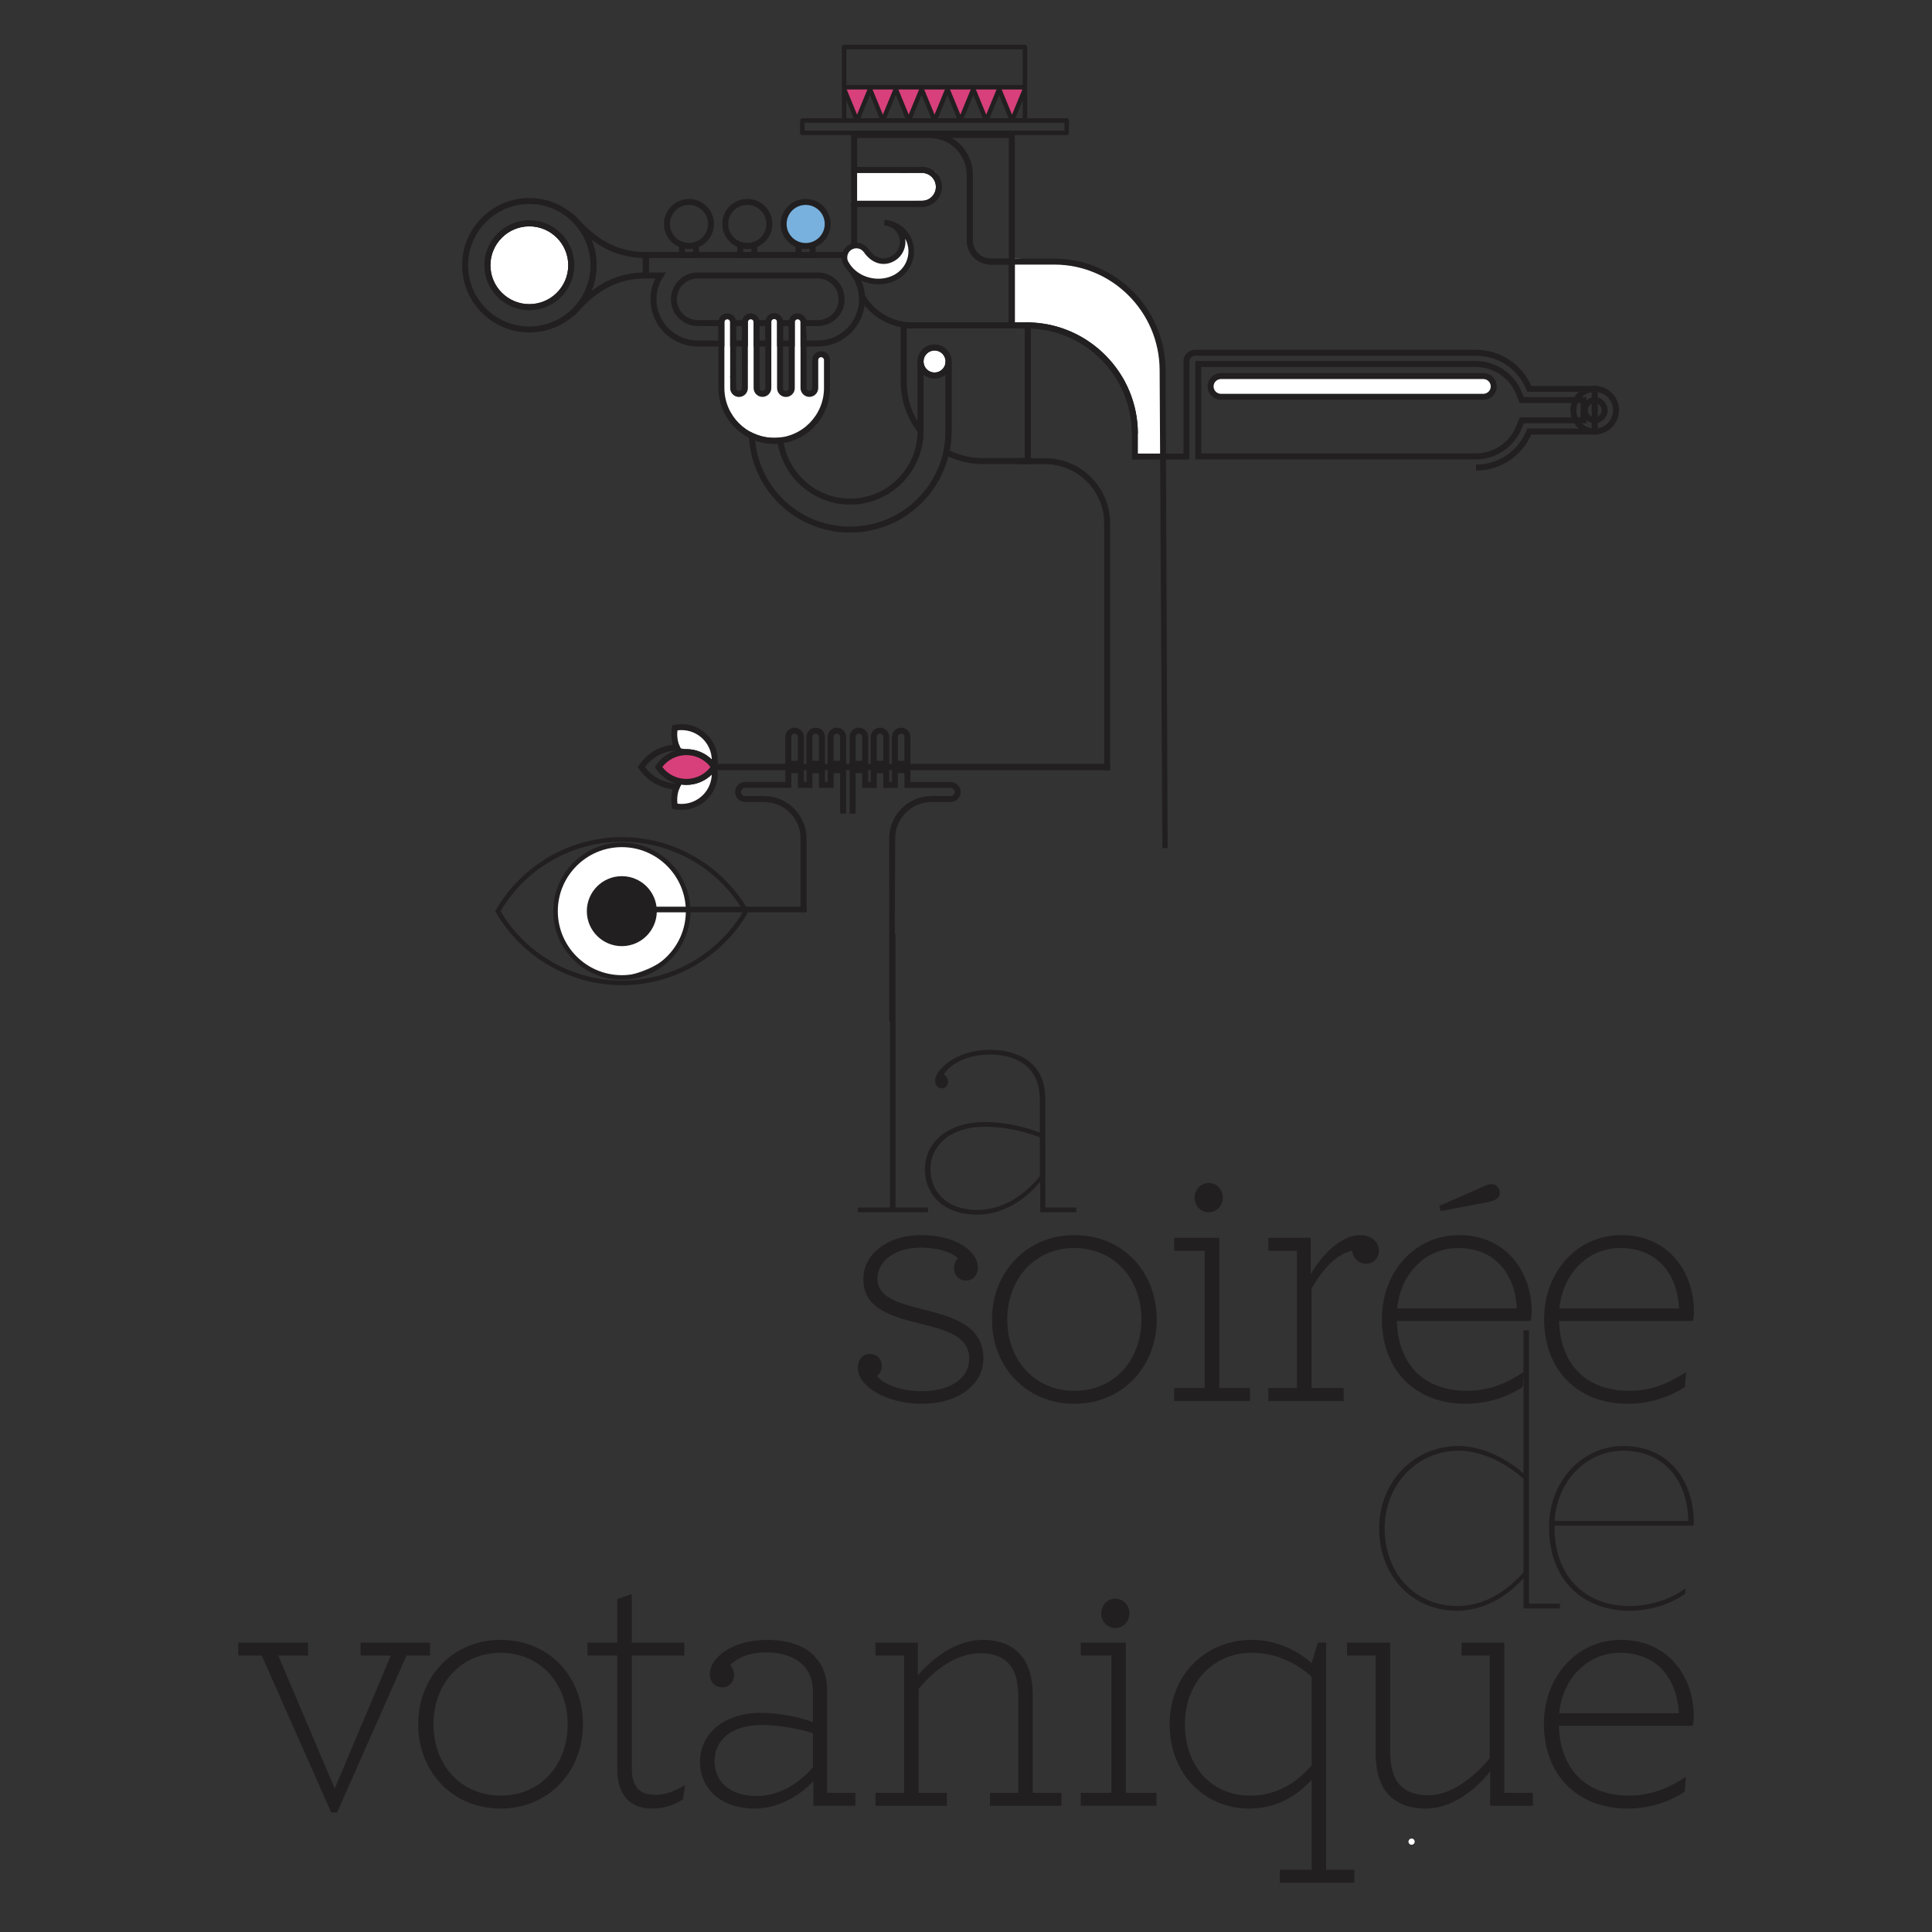 <svg xmlns="http://www.w3.org/2000/svg" id="uuid-c6d1ec12-72a4-4719-9c69-11edc6e6244f" width="420" height="420" viewBox="0 0 420 420"><rect x="0" y="0" width="420" height="420" fill="#333333" stroke="none"/><g id="uuid-b364518d-e363-43af-ab32-19175a781d4d"><g><rect width="420" height="420" fill="none"></rect><path d="M219.98,70.505l.631-14.283s9.826,.262,12.605,1.297c2.779,1.036,16.705,4.403,18.663,16.509,1.959,12.108,.321,25.223,.321,25.223h-5.731s.554-15.853-3.352-17.872c-3.903-2.019-5.808-10.875-23.139-10.875Z" fill="#fff"></path><path d="M205.958,78.588c0,1.478-1.198,2.676-2.676,2.676s-2.675-1.198-2.675-2.676,1.198-2.676,2.675-2.676,2.676,1.198,2.676,2.676Z" fill="#fff"></path><path d="M147.453,170.429s-.792,2.94-.619,4.006c.173,1.066,.941,1.066,1.495,1.066,.555,0,5.204-1.193,5.801-2.815,.597-1.62,1.079-4.824,1.079-4.824,0,0-6.035,2.808-7.756,2.567Z" fill="#fff" stroke="#fff" stroke-width=".433"></path><path d="M147.239,162.46s-.912-3.496,0-4.268c.912-.772,3.715,.392,5.909,2.134,2.193,1.742,2.096,4.26,2.096,5.338,0,1.077-5.745-3.726-8.005-3.204Z" fill="#fff" stroke="#fff" stroke-width=".433"></path><path d="M124.243,57.908c0,4.907-3.978,8.884-8.885,8.884s-8.885-3.978-8.885-8.884,3.978-8.884,8.885-8.884,8.885,3.977,8.885,8.884Z" fill="#fff" fill-rule="evenodd"></path><path d="M269.659,81.487h51.658s3.558,.502,3.397,2.519c-.161,2.019-1.046,2.33-2.025,2.354-.98,.025-43.233,0-43.233,0,0,0-15.413,.743-15.937-1.15-.521-1.895,.523-4.377,6.14-3.723Z" fill="#fff"></path><path d="M135.352,183.819s5.24-.175,9.445,3.446c4.205,3.621,11.711,20.439-9.445,25.112-9.826,1.343-18.469-12.382-13.564-19.39,1.646-2.365,3.195-9.142,13.564-9.168Z" fill="#fff"></path><path d="M157.021,68.79s.729-.425,1.548,0c.82,.426,.801,3.001,1.127,4.116,.326,1.116-.971,7.894-.97,9.021,0,1.127,1.139,3.859,2.405,3.553,1.266-.305,1.42-6.636,1.328-7.647-.092-1.011-1.416-7.997-.46-8.181,.957-.184,.965-1.677,1.747-.862,.782,.816,.854,2.654,.886,2.93,.033,.276,0,11.26,0,11.26,0,0,.024,2.271,1.228,2.523,1.205,.254,1.333-2.376,1.379-3.23,.046-.856-.321-11.839-.321-11.839,0,0,.366-1.498,1.562-1.644,1.196-.145,1.074,1.046,1.226,1.644,.152,.597-.308,14.155-.308,14.155,0,0,1.747,1.689,2.391,.891,.643-.798,.229-12.932,.229-12.932,0,0,.079-3.686,1.426-3.757,1.346-.07,1.878,2.091,1.878,2.091l-.546,13.892s1.195,1.275,1.885,.707c.689-.568,.626-3.74,.658-4.476,.031-.735,.169-4.182,1.135-4.09,.965,.092,1.483,1.674,1.483,1.674,0,0,.906,8.943-2.495,12.528-3.401,3.585-6.159,5.606-12.502,3.86-6.343-1.747-7.797-6.711-7.92-10.434-.123-3.722,0-15.753,0-15.753Z" fill="#fff"></path><path d="M186.325,36.293l10.297,1.298s5.948-1.424,6.88,0c.932,1.423,1.195,6.07-3.088,6.07s-15.386,.236-15.386,.236l1.297-7.604Z" fill="#fff"></path><path d="M135.216,214.172c-11.263,0-21.767-6.071-27.413-15.846l-.144-.249,.144-.249c5.646-9.773,16.15-15.844,27.413-15.844s21.766,6.071,27.412,15.844l.144,.249-.144,.249c-5.646,9.774-16.149,15.846-27.412,15.846h0Zm-26.404-16.095c5.502,9.32,15.592,15.098,26.404,15.098s20.902-5.777,26.403-15.098c-5.501-9.32-15.591-15.097-26.403-15.097s-20.902,5.777-26.404,15.097h0Z" fill="#221f20"></path><path d="M135.179,212.991c-8.223,0-14.914-6.689-14.914-14.914s6.69-14.914,14.914-14.914,14.915,6.691,14.915,14.914-6.691,14.914-14.915,14.914h0Zm0-28.831c-7.674,0-13.917,6.243-13.917,13.917s6.243,13.918,13.917,13.918,13.918-6.244,13.918-13.918-6.244-13.917-13.918-13.917h0Z" fill="#221f20"></path><path d="M135.179,190.47c4.201,0,7.606,3.405,7.606,7.606s-3.405,7.607-7.606,7.607-7.606-3.406-7.606-7.607,3.405-7.606,7.606-7.606" fill="#221f20" fill-rule="evenodd"></path><path d="M135.216,201.298c-1.776,0-3.221-1.444-3.221-3.221,0-1.775,1.444-3.22,3.221-3.22,1.775,0,3.22,1.444,3.22,3.22,0,1.776-1.444,3.221-3.22,3.221h0Zm0-5.443c-1.227,0-2.224,.996-2.224,2.223s.998,2.224,2.224,2.224c1.226,0,2.223-.997,2.223-2.224s-.998-2.223-2.223-2.223h0Z" fill="#221f20"></path><rect x="135.352" y="197.107" width="39.996" height="1.224" fill="#221f20"></rect><path d="M252.682,184.37l-.588-103.97c-.071-12.616-10.333-22.88-22.876-22.88h-8.607v12.56l3.477,.019c12.893,.477,23.277,11.18,23.277,24.155v5.644h-1.298v-5.644c0-12.481-10.154-22.742-22.634-22.873l-4.119-.004v-15.155h9.904c13.255,0,24.099,10.843,24.173,24.17l.447,103.978h-1.156Z" fill="#221f20"></path><path d="M241.338,167.473h-1.299v-53.716c0-7.085-5.764-12.85-12.85-12.85h-5.933v-1.298l.649-.027h.885v-29.506l.655,.008c13.188,.139,23.919,10.982,23.919,24.171h-1.298c0-12.262-9.801-22.38-21.98-22.857v28.211h3.102c7.801,0,14.149,6.346,14.149,14.148v53.716h0Z" fill="#221f20"></path><path d="M189.09,55.957v.125l-.649,.009h-3.414v-12.43h15.386c1.674,0,3.037-1.362,3.037-3.036s-1.363-3.035-3.037-3.035h-15.386v-8.891h17.111c5.149,0,9.338,4.189,9.338,9.337v14.264c0,2.161,1.758,3.92,3.919,3.92h5.218v15.155h-22.302c-4.709,0-9.116-2.548-11.498-6.65l-.076-.131-.01-.15c-.102-1.493-.584-2.95-1.397-4.214l-.643-.999h4.406m-2.106,1.297c.567,1.148,.915,2.397,1.022,3.672h0c2.167,3.629,6.1,5.877,10.301,5.877h21.005v-12.56h-3.92c-2.877,0-5.217-2.34-5.217-5.217v-14.264c0-4.433-3.607-8.039-8.04-8.039h-15.813v6.295h14.088c2.39,0,4.334,1.943,4.334,4.332s-1.944,4.333-4.334,4.333h-14.088v9.835" fill="#221f20"></path><path d="M151.947,56.091h-4.344v-3.762l.855,.287c.848,.284,1.79,.283,2.634,0l.855-.287v3.762h0Zm-3.046-1.297h1.748v-.737c-.575,.093-1.172,.093-1.748,.001v.737h0Z" fill="#221f20"></path><path d="M164.632,56.091h-4.346v-3.761l.855,.285c.849,.284,1.79,.285,2.637,.001l.855-.287v3.762h0Zm-3.048-1.297h1.75v-.737c-.576,.093-1.174,.093-1.75-.001v.738h0Z" fill="#221f20"></path><path d="M177.32,56.091h-4.346v-3.761l.855,.285c.849,.284,1.787,.284,2.637,0l.855-.285v3.761h0Zm-3.048-1.297h1.75v-.738c-.577,.094-1.173,.094-1.75,0v.738h0Z" fill="#221f20"></path><path d="M149.774,54.127c-2.999,0-5.439-2.44-5.439-5.439s2.439-5.44,5.439-5.44,5.439,2.441,5.439,5.44-2.44,5.439-5.439,5.439h0Zm0-9.581c-2.284,0-4.141,1.858-4.141,4.142s1.857,4.141,4.141,4.141,4.141-1.857,4.141-4.141-1.857-4.142-4.141-4.142h0Z" fill="#221f20"></path><path d="M162.461,54.127c-2.999,0-5.44-2.44-5.44-5.439s2.44-5.44,5.44-5.44,5.439,2.441,5.439,5.44-2.439,5.439-5.439,5.439h0Zm0-9.581c-2.284,0-4.142,1.858-4.142,4.142s1.858,4.141,4.142,4.141,4.141-1.857,4.141-4.141-1.857-4.142-4.141-4.142h0Z" fill="#221f20"></path><path d="M175.147,43.897c2.645,0,4.791,2.144,4.791,4.791,0,2.645-2.146,4.79-4.791,4.79s-4.792-2.145-4.792-4.79c0-2.647,2.146-4.791,4.792-4.791" fill="#78b1de" fill-rule="evenodd"></path><path d="M175.147,54.127c-3,0-5.44-2.44-5.44-5.439s2.44-5.44,5.44-5.44,5.44,2.441,5.44,5.44-2.44,5.439-5.44,5.439h0Zm0-9.581c-2.284,0-4.143,1.858-4.143,4.142s1.858,4.141,4.143,4.141,4.142-1.857,4.142-4.141-1.858-4.142-4.142-4.142h0Z" fill="#221f20"></path><path d="M177.783,75.319h-3.757v-5.736h3.757c2.497,0,4.528-2.031,4.528-4.527s-2.03-4.526-4.525-4.527h-26.114c-2.494,.001-4.524,2.03-4.524,4.527s2.031,4.527,4.527,4.527h5.8v5.736h-5.8c-5.659,0-10.262-4.604-10.262-10.263,0-1.579,.363-3.123,1.059-4.527h-2.728v-5.736h49.347l.004,5.736h-2.105c.695,1.405,1.059,2.95,1.059,4.527,0,5.659-4.604,10.263-10.264,10.263h0Zm-2.459-1.298h2.459c4.944,0,8.967-4.021,8.967-8.965,0-1.712-.491-3.38-1.42-4.825l-.643-.999h3.108l-.002-3.141h-46.752v3.141h3.733l-.644,1c-.929,1.441-1.419,3.109-1.419,4.824,0,4.943,4.021,8.965,8.964,8.965h4.503v-3.14h-4.503c-3.211,0-5.824-2.613-5.824-5.825s2.611-5.824,5.822-5.824h26.114c3.212,.001,5.822,2.613,5.822,5.824s-2.613,5.825-5.825,5.825h-2.459v3.14h0Zm-2.549,1.298h-3.847v-5.736h3.847v5.736h0Zm-2.549-1.298h1.251v-3.14h-1.251v3.14h0Zm-2.551,1.298h-3.848v-5.736h3.848v5.736h0Zm-2.55-1.298h1.252v-3.14h-1.252v3.14h0Zm-2.551,1.298h-3.849v-5.736h3.849v5.736h0Zm-2.551-1.298h1.253v-3.14h-1.253v3.14h0Z" fill="#221f20"></path><path d="M200.413,44.959h-15.386v-8.665h15.386c2.39,0,4.334,1.943,4.334,4.332s-1.944,4.333-4.334,4.333h0Zm-14.088-1.297h14.088c1.674,0,3.037-1.362,3.037-3.036s-1.363-3.035-3.037-3.035h-14.088v6.07h0Z" fill="#221f20"></path><path d="M220.611,57.519h-5.216c-2.877,0-5.217-2.34-5.217-5.217v-14.264c0-4.433-3.607-8.039-8.04-8.039v-1.298h18.473v28.819h0Zm-13.727-27.52c2.747,1.627,4.593,4.622,4.593,8.039v14.264c0,2.161,1.758,3.92,3.919,3.92h3.919V29.999h-12.431Z" fill="#221f20"></path><path d="M224.088,100.88h-10.475c-2.845,0-5.68-.697-8.198-2.016l-.439-.23,.106-.483c.316-1.447,.477-2.931,.477-4.411v-15.151c0-1.321-1.075-2.396-2.397-2.396-1.32,0-2.394,1.075-2.394,2.396v16.919l-1.16-1.478c-2.478-3.16-3.788-6.943-3.788-10.942v-13.007h28.268v30.8h0Zm-17.636-2.946c2.223,1.08,4.688,1.648,7.162,1.648h9.178v-28.205h-25.673v11.71c0,3.022,.808,5.912,2.352,8.464v-12.963c0-2.036,1.656-3.693,3.692-3.693s3.694,1.657,3.694,3.693v15.151c0,1.405-.136,2.814-.404,4.194h0Z" fill="#221f20"></path><path d="M184.811,115.784c-11.797,0-21.47-9.229-22.021-21.011l-.051-1.077,.976,.46c1.82,.858,3.799,1.193,5.846,.952l.635-.076,.085,.634c.967,7.258,7.214,12.73,14.532,12.73,8.082,0,14.658-6.576,14.658-14.659v-15.151h1.298c0,1.321,1.075,2.396,2.396,2.396s2.395-1.075,2.395-2.396h1.297v15.151c0,12.155-9.889,22.045-22.044,22.045h0Zm-20.651-20.036c1.018,10.588,9.897,18.739,20.651,18.739,11.44,0,20.747-9.307,20.747-20.747v-12.343c-.645,.551-1.482,.885-2.395,.885-.914,0-1.75-.334-2.396-.885v12.343c0,8.798-7.158,15.956-15.956,15.956-7.757,0-14.409-5.649-15.724-13.24-1.712,.113-3.362-.132-4.928-.708h0Z" fill="#221f20"></path><path d="M203.163,82.281c-2.037,0-3.694-1.657-3.694-3.694s1.657-3.693,3.694-3.693,3.692,1.657,3.692,3.693-1.656,3.694-3.692,3.694h0Zm0-6.089c-1.321,0-2.396,1.074-2.396,2.395s1.075,2.396,2.396,2.396,2.395-1.075,2.395-2.396-1.074-2.395-2.395-2.395h0Z" fill="#221f20"></path><path d="M124.689,68.79v-1.918l.172-.186c2.274-2.464,3.527-5.669,3.527-9.024s-1.252-6.56-3.527-9.025l-.172-.186v-1.911l1.125,1.21c4.504,4.871,9,7.043,14.577,7.043h.649v5.736h-.649c-5.577,0-10.073,2.172-14.577,7.043l-1.125,1.217h0Zm3.883-16.731c.73,1.758,1.114,3.657,1.114,5.603s-.383,3.845-1.114,5.603c3.429-2.628,7.016-3.904,11.171-4.024v-3.159c-4.155-.12-7.742-1.395-11.171-4.023h0Z" fill="#221f20"></path><path d="M115.072,72.274c-8.058,0-14.613-6.554-14.613-14.612s6.555-14.612,14.613-14.612,14.613,6.555,14.613,14.612-6.556,14.612-14.613,14.612h0Zm0-27.927c-7.342,0-13.315,5.973-13.315,13.315s5.974,13.315,13.315,13.315,13.316-5.974,13.316-13.315-5.973-13.315-13.316-13.315h0Zm0,23.068c-5.378,0-9.754-4.375-9.754-9.753s4.376-9.753,9.754-9.753,9.754,4.375,9.754,9.753-4.375,9.753-9.754,9.753h0Zm0-18.209c-4.663,0-8.457,3.793-8.457,8.456s3.793,8.456,8.457,8.456,8.457-3.793,8.457-8.456-3.794-8.456-8.457-8.456h0Z" fill="#221f20"></path><path d="M115.072,67.415c-5.378,0-9.754-4.375-9.754-9.753s4.376-9.753,9.754-9.753,9.754,4.375,9.754,9.753-4.375,9.753-9.754,9.753h0Zm0-18.209c-4.663,0-8.457,3.793-8.457,8.456s3.793,8.456,8.457,8.456,8.457-3.793,8.457-8.456-3.794-8.456-8.457-8.456h0Z" fill="#221f20"></path><path d="M168.303,96.482c-6.682,0-12.122-5.436-12.126-12.117v-14.32c0-1.06,.863-1.923,1.923-1.923,1.061,0,1.923,.863,1.923,1.923l.002,14.331c0,.345,.281,.626,.626,.626,.344,0,.625-.281,.625-.626v-14.331c0-1.06,.863-1.923,1.924-1.923,1.06,0,1.924,.863,1.924,1.923v14.311c0,.346,.281,.626,.626,.626,.346,0,.626-.28,.626-.626v-14.368c0-1.061,.863-1.923,1.923-1.923s1.924,.862,1.924,1.923v14.388c0,.345,.281,.626,.626,.626,.346,0,.627-.281,.627-.626v-14.331c0-1.06,.862-1.923,1.924-1.923,1.06,0,1.922,.863,1.922,1.923v14.311c0,.346,.282,.626,.627,.626s.626-.28,.626-.626v-6.081c0-1.062,.863-1.925,1.924-1.925s1.923,.863,1.923,1.925v6.081c0,6.687-5.438,12.127-12.122,12.127h0Zm-10.203-27.063c-.345,0-.625,.281-.625,.625v14.319c.004,5.966,4.861,10.821,10.829,10.821s10.824-4.859,10.824-10.83v-6.081c0-.34-.287-.627-.626-.627-.345,0-.627,.281-.627,.627v6.081c0,1.061-.863,1.925-1.924,1.925s-1.924-.864-1.924-1.925v-14.311c0-.345-.28-.625-.625-.625-.345,0-.626,.281-.626,.625v14.331c0,1.06-.863,1.924-1.924,1.924s-1.924-.864-1.924-1.924v-14.388c0-.345-.281-.626-.626-.626-.345,0-.625,.281-.625,.626v14.368c0,1.061-.863,1.925-1.924,1.925s-1.924-.864-1.924-1.925v-14.311c0-.345-.281-.625-.626-.625-.346,0-.626,.281-.626,.625v14.331c0,1.06-.863,1.924-1.923,1.924-1.061,0-1.924-.864-1.924-1.924l-.001-14.331c0-.345-.28-.625-.625-.625h0Z" fill="#221f20"></path><path d="M194.188,222.024h-.886v-39.817c.033-5.015,4.136-9.118,9.146-9.151h4.205c.488,0,.884-.396,.884-.884,0-.487-.397-.884-.884-.884h-10.037v-3.211h-1.426v3.211h-3.171v-3.211h-1.424v3.211h-3.171v-3.211h-1.424v8.8h-1.298v-10.098h4.02v3.211h.576v-3.211h4.02v3.211h.575v-3.211h4.021v3.211h8.739c1.204,0,2.182,.979,2.182,2.182s-.979,2.182-2.182,2.182h-4.201c-4.299,.029-7.825,3.554-7.853,7.857l-.15,39.822-.262-.008Zm3.727-55.32h-4.021v-6.502c0-1.108,.902-2.01,2.01-2.01s2.011,.902,2.011,2.01v6.502h0Zm-2.724-1.297h1.426v-5.204c0-.393-.32-.712-.713-.712s-.712,.319-.712,.712v5.204h0Zm-1.873,1.297h-4.02v-6.502c0-1.108,.902-2.01,2.01-2.01s2.01,.902,2.01,2.01v6.502h0Zm-2.722-1.297h1.424v-5.204c0-.393-.319-.712-.712-.712-.393,0-.712,.319-.712,.712v5.204h0Zm-1.873,1.297h-4.02v-6.502c0-1.108,.902-2.01,2.009-2.01,1.109,0,2.01,.902,2.01,2.01v6.502h0Zm-2.722-1.297h1.424v-5.204c0-.393-.319-.712-.712-.712-.392,0-.711,.319-.711,.712v5.204h0Z" fill="#221f20"></path><path d="M175.336,198.268h-1.297v-16.065c-.031-4.297-3.556-7.823-7.859-7.853h-4.195c-1.203,0-2.182-.978-2.182-2.18,0-1.204,.979-2.183,2.182-2.183h8.741v-3.208h4.019v3.208h.576v-3.208h4.019v3.208h.576v-3.208h4.02v10.095h-1.298v-8.798h-1.424v3.209h-3.171v-3.209h-1.424v3.209h-3.171v-3.209h-1.423v3.209h-10.039c-.487,0-.884,.396-.884,.883,0,.487,.397,.883,.884,.883h4.2c5.013,.036,9.117,4.139,9.152,9.146v16.069h0Zm8.599-31.564h-4.02v-6.503c0-1.108,.901-2.01,2.009-2.01s2.01,.901,2.01,2.01v6.503h0Zm-2.722-1.297h1.424v-5.206c0-.393-.319-.712-.712-.712-.393,0-.712,.319-.712,.712v5.206h0Zm-1.874,1.297h-4.019v-6.503c0-1.108,.901-2.01,2.009-2.01s2.01,.901,2.01,2.01v6.503h0Zm-2.722-1.297h1.424v-5.206c0-.393-.319-.712-.712-.712-.393,0-.711,.319-.711,.712v5.206h0Zm-1.874,1.297h-4.019v-6.503c0-1.108,.901-2.01,2.008-2.01,1.109,0,2.011,.901,2.011,2.01v6.503h0Zm-2.721-1.297h1.423v-5.206c0-.393-.319-.712-.713-.712-.392,0-.711,.319-.711,.712v5.206h0Z" fill="#221f20"></path><path d="M241.276,166.055h-85.929c-.022,.23-.058,.459-.104,.686,.045,.227,.081,.456,.104,.686h85.929v-1.373Z" fill="#221f20" fill-rule="evenodd"></path><path d="M147.579,171.641l-.437-.008c-3.325-.062-6.411-1.756-8.255-4.533l-.239-.359,.239-.358c1.844-2.776,4.93-4.47,8.255-4.532l.437-.008,.172,.401c.154,.361,.345,.713,.566,1.046l.535,.804-.947,.191c-1.552,.314-2.96,1.199-3.925,2.457,.964,1.258,2.373,2.146,3.925,2.458l.947,.192-.535,.804c-.221,.331-.411,.683-.566,1.044l-.172,.402h0Zm-7.36-4.9c1.547,2.095,3.937,3.405,6.53,3.577,.012-.025,.024-.05,.037-.073-1.68-.547-3.159-1.662-4.144-3.144l-.238-.359,.238-.358c.985-1.484,2.464-2.598,4.144-3.144-.012-.024-.025-.049-.037-.073-2.593,.172-4.983,1.48-6.53,3.575h0Z" fill="#221f20"></path><path d="M155.57,168.405l-.867-1.304c-1.227-1.845-3.279-2.946-5.491-2.946-.438,0-.878,.044-1.309,.13l-.427,.085-.241-.362c-1.147-1.724-1.568-3.882-1.157-5.922l.085-.423,.423-.084c.514-.104,1.04-.157,1.565-.157,2.106,0,4.087,.82,5.575,2.31,1.872,1.872,2.677,4.541,2.154,7.14l-.31,1.535h0Zm-6.358-5.548c2.092,0,4.064,.823,5.524,2.257-.048-1.664-.724-3.263-1.927-4.467-1.244-1.243-2.898-1.928-4.658-1.928-.291,0-.584,.019-.873,.057-.19,1.435,.101,2.911,.819,4.16,.37-.053,.743-.079,1.115-.079h0Z" fill="#221f20"></path><path d="M148.149,176.062c-.524,0-1.05-.052-1.563-.155l-.423-.085-.085-.423c-.412-2.042,.011-4.2,1.157-5.923l.242-.362,.427,.086c.428,.086,.869,.131,1.308,.131,2.212,0,4.265-1.103,5.491-2.947l.867-1.306,.31,1.537c.523,2.599-.283,5.268-2.154,7.14-1.489,1.489-3.47,2.309-5.577,2.309h0Zm-.871-1.355c.289,.038,.581,.058,.871,.058,1.761,0,3.415-.686,4.659-1.93,1.204-1.204,1.879-2.802,1.927-4.465-1.46,1.435-3.432,2.257-5.524,2.257-.373,0-.747-.026-1.115-.078-.718,1.247-1.008,2.723-.819,4.159h0Z" fill="#221f20"></path><path d="M143.182,166.741c1.297-1.95,3.514-3.236,6.03-3.236s4.735,1.286,6.032,3.236c-1.297,1.95-3.514,3.238-6.032,3.238s-4.733-1.288-6.03-3.238" fill="#d8407b" fill-rule="evenodd"></path><path d="M149.212,170.627c-2.647,0-5.103-1.318-6.571-3.527l-.238-.359,.238-.358c1.468-2.208,3.924-3.526,6.571-3.526s5.104,1.318,6.572,3.526l.238,.358-.238,.359c-1.468,2.208-3.925,3.527-6.572,3.527h0Zm-5.233-3.886c1.245,1.628,3.17,2.589,5.233,2.589s3.991-.961,5.235-2.589c-1.245-1.627-3.171-2.587-5.235-2.587s-3.989,.96-5.233,2.587h0Z" fill="#221f20"></path><path d="M320.88,102.299v-1.298c4.846,0,9.155-2.918,10.979-7.435l.163-.406h14.009v-7.976h-14.009l-.163-.406c-1.823-4.517-6.133-7.436-10.979-7.436h-61.101c-.664,0-1.206,.542-1.206,1.208v21.245h-1.297v-21.245c0-1.381,1.122-2.505,2.503-2.505h61.101c5.231,0,9.898,3.063,12.01,7.841h14.44v10.572h-14.44c-2.111,4.777-6.778,7.84-12.01,7.84h0Z" fill="#221f20"></path><path d="M320.881,99.864h-61.039v-21.382h61.039c4.311,0,8.298,2.701,9.921,6.722l.452,1.12h13.639v5.7h-13.639l-.452,1.117c-1.624,4.021-5.61,6.724-9.921,6.724h0Zm-59.741-1.297h59.741c3.786,0,7.29-2.377,8.718-5.912l.779-1.93h13.216v-3.104h-13.217l-.778-1.931c-1.428-3.535-4.932-5.91-8.718-5.91h-59.741v18.787h0Z" fill="#221f20"></path><path d="M346.678,94.459c-2.914,0-5.285-2.372-5.285-5.286s2.371-5.286,5.285-5.286,5.287,2.371,5.287,5.286-2.372,5.286-5.287,5.286h0Zm0-9.274c-2.197,0-3.986,1.789-3.986,3.988s1.789,3.988,3.986,3.988c2.2,0,3.989-1.789,3.989-3.988s-1.789-3.988-3.989-3.988h0Z" fill="#221f20"></path><path d="M322.467,86.911h-57.038c-1.601,0-2.903-1.303-2.903-2.904,0-1.602,1.303-2.905,2.903-2.905h57.038c1.603,0,2.905,1.303,2.905,2.905,0,1.601-1.303,2.904-2.905,2.904h0Zm-57.038-4.51c-.886,0-1.607,.72-1.607,1.606,0,.885,.721,1.605,1.607,1.605h57.038c.887,0,1.606-.72,1.606-1.605,0-.887-.72-1.606-1.606-1.606h-57.038Z" fill="#221f20"></path><path d="M346.68,91.986c-1.552,0-2.812-1.262-2.812-2.813s1.261-2.812,2.812-2.812c1.55,0,2.812,1.261,2.812,2.812s-1.262,2.813-2.812,2.813h0Zm0-4.327c-.835,0-1.516,.679-1.516,1.514,0,.836,.681,1.515,1.516,1.515s1.514-.679,1.514-1.515c0-.835-.679-1.514-1.514-1.514h0Z" fill="#221f20"></path><polygon points="258.399 99.901 246.47 99.901 246.47 98.603 258.399 98.603 258.399 99.901 258.399 99.901" fill="#221f20"></polygon><path d="M194.671,203.071v59.439h7.078v1.024h-15.264v-1.024h6.993v-59.435" fill="#221f20"></path><path d="M205.163,233.602c.597,.256,.938,.94,.938,1.621s-.512,1.363-1.364,1.363c-.938,0-1.45-.768-1.45-1.619,0-2.303,4.349-6.736,11.938-6.736,4.435,0,8.015,1.449,9.976,4.008,1.45,1.791,2.047,4.008,2.047,7.248v23.023h6.736v1.024h-7.845v-6.65c-3.07,3.75-7.931,7.162-13.644,7.162-7.675,0-11.427-4.606-11.427-9.807,0-5.969,5.117-10.318,12.961-10.318,4.52,0,8.612,1.023,12.024,2.303v-6.652c0-2.984-.512-5.029-1.876-6.736-1.705-2.217-4.861-3.58-8.953-3.58-5.457,0-8.955,2.387-10.062,4.348Zm20.892,22.086v-8.441c-3.496-1.365-7.675-2.303-12.024-2.303-7.589,0-11.768,4.264-11.768,9.209,0,4.52,3.155,8.869,10.233,8.869,5.628,0,10.318-3.326,13.558-7.334Z" fill="#221f20"></path><path d="M210.019,278.389c-1.535,0-2.643-1.193-2.643-2.643,0-.598,.171-1.449,.853-2.217-1.706-1.621-5.031-2.303-8.101-2.303-5.799,0-9.38,3.07-9.38,6.736,0,4.094,4.434,5.287,10.403,6.822,6.396,1.619,12.621,3.582,12.621,10.488,0,5.969-5.713,9.891-13.388,9.891-5.202,0-9.891-1.789-12.279-4.262-1.023-1.023-1.62-2.219-1.62-3.668,0-1.619,1.108-2.898,2.558-2.898,1.621,0,2.643,1.109,2.643,2.557,0,.939-.341,1.707-1.023,2.219,1.108,1.619,4.946,3.324,9.636,3.324,6.481,0,10.403-2.898,10.403-7.078,0-4.689-4.689-6.139-10.232-7.502-7.078-1.705-12.791-3.496-12.791-9.807,0-5.373,5.202-9.551,12.535-9.551,5.031,0,8.783,1.535,10.744,3.582,1.109,1.107,1.621,2.217,1.621,3.496,0,1.619-1.109,2.812-2.559,2.812Z" fill="#221f20"></path><path d="M215.647,286.833c0-10.232,7.503-18.334,17.908-18.334,10.573,0,17.907,8.016,17.907,18.334,0,10.232-7.419,18.332-17.907,18.332s-17.908-8.014-17.908-18.332Zm32.489,0c0-8.869-5.969-15.52-14.581-15.52-8.527,0-14.582,6.65-14.582,15.52,0,8.953,6.055,15.52,14.582,15.52,8.612,0,14.581-6.566,14.581-15.52Z" fill="#221f20"></path><polygon points="255.255 301.755 261.907 301.755 261.907 271.909 255.255 271.909 255.255 269.094 265.061 269.094 265.061 301.755 271.712 301.755 271.712 304.569 255.255 304.569 255.255 301.755" fill="#221f20"></polygon><path d="M259.689,260.397c0-1.791,1.364-3.24,3.069-3.24,1.706,0,3.07,1.449,3.07,3.24,0,1.705-1.364,3.156-3.07,3.156-1.705,0-3.069-1.451-3.069-3.156Z" fill="#221f20"></path><path d="M299.767,271.909c0,1.535-1.108,2.814-2.813,2.814-1.535,0-2.898-1.279-2.984-2.814-3.24,.512-6.566,4.094-8.869,8.271v21.574h6.992v2.814h-16.371v-2.814h6.225v-29.846h-6.225v-2.814h9.209v7.932c2.643-4.691,6.992-8.527,10.659-8.527,2.729,0,4.178,1.619,4.178,3.41Z" fill="#221f20"></path><path d="M303.648,287.173c.341,9.893,6.311,15.18,15.264,15.18,4.774,0,8.612-1.621,12.364-4.094l-.256,3.24c-3.41,2.303-7.844,3.666-12.449,3.666-10.83,0-18.163-7.246-18.163-18.418,0-10.062,6.992-18.248,16.799-18.248,10.148,0,15.774,7.93,15.774,16.629,0,.852-.085,1.533-.255,2.045h-29.078Zm.086-2.729h26.007c-.34-7.332-4.604-13.131-12.79-13.131-6.822,0-12.45,5.287-13.217,13.131Z" fill="#221f20"></path><path d="M338.918,287.173c.341,9.893,6.311,15.18,15.265,15.18,4.774,0,8.612-1.621,12.364-4.094l-.257,3.24c-3.41,2.303-7.844,3.666-12.449,3.666-10.83,0-18.163-7.246-18.163-18.418,0-10.062,6.993-18.248,16.799-18.248,10.148,0,15.775,7.93,15.775,16.629,0,.852-.085,1.533-.256,2.045h-29.078Zm.086-2.729h26.008c-.341-7.332-4.604-13.131-12.791-13.131-6.821,0-12.449,5.287-13.217,13.131Z" fill="#221f20"></path><path d="M332.395,289.186v59.438h6.736v1.024h-7.93v-6.564c-3.838,4.264-8.869,7.076-14.497,7.076-9.721,0-16.883-7.588-16.883-17.906,0-10.232,7.674-17.908,17.224-17.908,5.117,0,10.489,2.728,14.156,5.969v-31.123l1.193-.004Zm-1.193,52.617v-20.295c-3.582-3.326-9.039-6.141-14.07-6.141-8.954,0-16.117,7.248-16.117,16.885,0,9.721,6.566,16.883,15.775,16.883,5.628,0,10.488-2.898,14.412-7.332Z" fill="#221f20"></path><path d="M337.938,331.655v.342c0,10.828,6.737,17.139,16.373,17.139,4.689,0,9.039-1.619,12.108-3.836l-.085,1.193c-2.984,2.047-7.163,3.666-12.109,3.666-10.146,0-17.48-6.736-17.48-18.162,0-10.232,7.418-17.652,16.116-17.652,10.231,0,15.349,7.932,15.349,16.543,0,.256,0,.512-.085,.768h-30.188Zm0-1.024h29.079c-.086-8.016-4.691-15.264-14.155-15.264-7.846,0-14.327,6.396-14.924,15.264Z" fill="#221f20"></path><path d="M56.906,359.905h-5.116v-2.812h15.179v2.812h-6.481l12.279,28.908,12.194-28.908h-6.566v-2.812h15.093v2.812h-5.117l-15.093,34.109h-1.279l-15.093-34.109Z" fill="#221f20"></path><path d="M90.913,374.829c0-10.232,7.504-18.334,17.907-18.334,10.574,0,17.907,8.016,17.907,18.334,0,10.232-7.418,18.334-17.907,18.334s-17.907-8.016-17.907-18.334Zm32.489,0c0-8.869-5.969-15.52-14.582-15.52-8.527,0-14.582,6.65-14.582,15.52,0,8.955,6.054,15.52,14.582,15.52,8.613,0,14.582-6.564,14.582-15.52Z" fill="#221f20"></path><path d="M135.048,389.241c-.597-1.279-.853-2.731-.853-4.436v-24.9h-6.481v-2.812h6.481v-9.465l3.155-1.109v10.574h11.427v2.812h-11.427v24.559c0,1.365,.171,2.389,.597,3.326,.768,1.621,2.218,2.389,4.52,2.389,2.217,0,4.349-.854,6.481-2.133l-.512,3.156c-1.705,1.021-3.752,1.961-6.651,1.961-3.326,0-5.543-1.365-6.737-3.922Z" fill="#221f20"></path><path d="M152.175,383.016c0-6.396,5.543-10.66,13.217-10.66,4.093,0,8.783,1.023,11.341,2.047v-6.48c0-2.219-.597-4.094-1.791-5.543-1.62-1.877-4.434-3.156-8.357-3.156-4.093,0-6.48,1.365-7.845,2.729,.512,.512,.853,1.365,.853,2.303,0,1.279-1.023,2.559-2.558,2.559-1.705,0-2.729-1.279-2.729-2.898,0-3.326,4.52-7.42,12.535-7.42,4.69,0,8.356,1.365,10.489,3.838,1.62,1.791,2.473,4.178,2.473,7.078v22.34h6.14v2.814h-9.124v-5.371c-2.899,3.154-7.589,5.969-12.791,5.969-7.504,0-11.852-4.519-11.852-10.146Zm24.559,1.193v-7.42c-3.241-1.023-7.333-1.791-11.171-1.791-6.993,0-10.233,3.668-10.233,7.846,0,4.008,2.899,7.59,9.124,7.59,5.031,0,9.294-2.814,12.279-6.225Z" fill="#221f20"></path><path d="M199.535,364.255c3.326-4.008,8.528-7.76,14.07-7.76,4.69,0,7.675,1.877,9.295,4.689,1.108,1.963,1.62,4.605,1.62,7.506v21.061h6.226v2.814h-15.521v-2.814h6.14v-20.635c0-2.389-.256-4.35-1.023-5.885-1.194-2.473-3.581-3.836-7.163-3.836-5.201,0-9.976,3.496-13.472,7.76v22.596h6.139v2.814h-15.52v-2.814h6.225v-29.846h-6.225v-2.812h9.209v7.162Z" fill="#221f20"></path><polygon points="234.954 389.751 241.604 389.751 241.604 359.905 234.954 359.905 234.954 357.092 244.759 357.092 244.759 389.751 251.411 389.751 251.411 392.565 234.954 392.565 234.954 389.751" fill="#221f20"></polygon><path d="M239.388,350.766c0-1.791,1.364-3.24,3.069-3.24s3.07,1.449,3.07,3.24c0,1.705-1.365,3.156-3.07,3.156s-3.069-1.451-3.069-3.156Z" fill="#221f20"></path><path d="M278.229,406.466h6.907v-19.529c-3.325,3.498-7.504,6.227-13.643,6.227-9.636,0-17.226-7.59-17.226-18.334,0-10.318,7.42-18.334,17.907-18.334,5.032,0,9.722,2.133,12.962,5.031l1.364-4.434h1.791v49.373h6.14v2.814h-16.202v-2.814Zm6.907-22.682v-19.273c-3.155-2.812-7.504-5.201-13.046-5.201-8.357,0-14.497,6.48-14.497,15.52s5.713,15.52,14.155,15.52c5.713,0,10.062-2.728,13.388-6.564Z" fill="#221f20"></path><path d="M300.587,388.387c-1.108-2.047-1.535-4.519-1.535-7.418v-21.064h-6.226v-2.812h9.381v23.535c0,2.389,.341,4.434,1.109,5.969,1.278,2.387,3.581,3.666,7.077,3.666,5.201,0,9.806-3.752,13.473-8.016v-22.342h-6.14v-2.812h9.294v32.658h6.226v2.814h-9.295v-7.504c-3.239,4.18-8.442,8.102-13.984,8.102-4.775,0-7.76-1.877-9.38-4.775Z" fill="#221f20"></path><path d="M338.877,375.171c.342,9.891,6.31,15.178,15.264,15.178,4.775,0,8.612-1.619,12.364-4.092l-.256,3.24c-3.41,2.301-7.845,3.666-12.449,3.666-10.829,0-18.163-7.248-18.163-18.42,0-10.061,6.992-18.248,16.799-18.248,10.148,0,15.774,7.93,15.774,16.629,0,.854-.084,1.535-.255,2.047h-29.078Zm.085-2.728h26.008c-.341-7.334-4.604-13.133-12.791-13.133-6.821,0-12.449,5.287-13.217,13.133Z" fill="#221f20"></path><path d="M307.541,400.361c0,.373-.302,.674-.674,.674s-.674-.301-.674-.674c0-.371,.302-.674,.674-.674s.674,.303,.674,.674Z" fill="#fff"></path><path d="M188.324,54.523h0c-.751-1.127-2.259-1.491-3.451-.804-1.239,.716-1.663,2.301-.948,3.541,.019,.031,.039,.064,.059,.094h0c2.968,5.085,11.065,5.175,13.518-.053,.838-1.794,.819-3.958-.247-5.805-1.079-1.871-3.004-2.958-5.008-3.102,1.372,.068,2.681,.811,3.418,2.088,1.158,2.002,.471,4.562-1.532,5.719-2.001,1.154-4.232,.557-5.808-1.678" fill="#fff" fill-rule="evenodd" stroke="#221f20" stroke-width="1.21"></path><polygon points="191.934 26.198 193.338 22.584 194.741 18.97 191.934 18.97 189.125 18.97 190.528 22.584 191.934 26.198" fill="#d8407b" fill-rule="evenodd"></polygon><polygon points="197.547 26.198 198.95 22.584 200.356 18.97 197.547 18.97 194.741 18.97 196.144 22.584 197.547 26.198" fill="#d8407b" fill-rule="evenodd"></polygon><polygon points="203.163 26.198 204.565 22.584 205.969 18.97 203.163 18.97 200.356 18.97 201.756 22.584 203.163 26.198" fill="#d8407b" fill-rule="evenodd"></polygon><polygon points="208.776 26.198 210.178 22.584 211.582 18.97 208.776 18.97 205.969 18.97 207.369 22.584 208.776 26.198" fill="#d8407b" fill-rule="evenodd"></polygon><polygon points="186.319 26.198 187.722 22.584 189.125 18.97 186.319 18.97 183.512 18.97 184.913 22.584 186.319 26.198" fill="#d8407b" fill-rule="evenodd"></polygon><polygon points="214.392 26.198 215.796 22.584 217.2 18.97 214.392 18.97 211.584 18.97 212.987 22.584 214.392 26.198" fill="#d8407b" fill-rule="evenodd"></polygon><polygon points="220.006 26.198 221.409 22.584 222.814 18.97 220.006 18.97 217.2 18.97 218.602 22.584 220.006 26.198" fill="#d8407b" fill-rule="evenodd"></polygon><path d="M231.898,29.378h-57.472c-.269,0-.486-.218-.486-.486v-2.693c0-.268,.217-.485,.486-.485h57.472c.269,0,.486,.217,.486,.485v2.693c0,.269-.218,.486-.486,.486h0Zm-56.986-.972h56.501v-1.722h-56.501v1.722h0Z" fill="#221f20"></path><path d="M222.814,19.456h-39.302c-.269,0-.486-.218-.486-.486V10.235c0-.269,.217-.486,.486-.486h39.302c.268,0,.485,.218,.485,.486v8.735c0,.269-.218,.486-.485,.486h0Zm-38.816-.972h38.33v-7.764h-38.33v7.764h0Z" fill="#221f20"></path><path d="M222.814,26.684h-39.302c-.269,0-.486-.217-.486-.486v-6.828c0-.231,.164-.431,.392-.476,.228-.044,.455,.077,.543,.291l2.358,5.736,2.357-5.735c.075-.183,.252-.301,.45-.301,.196,0,.374,.119,.449,.3l2.359,5.736,2.358-5.736c.075-.182,.252-.3,.449-.3,.197,0,.374,.119,.45,.3l2.357,5.735,2.359-5.735c.075-.182,.253-.3,.45-.3h0c.197,0,.374,.119,.449,.3l2.358,5.735,2.357-5.735c.075-.182,.252-.3,.449-.3,.197,0,.374,.119,.449,.3l2.36,5.736,2.357-5.736c.075-.182,.253-.3,.45-.3h0c.197,0,.374,.119,.449,.301l2.358,5.735,2.358-5.736c.075-.182,.252-.3,.449-.3h0c.197,0,.375,.119,.449,.3l2.357,5.735,2.359-5.735c.088-.214,.316-.336,.543-.291,.228,.045,.392,.245,.392,.476v6.828c0,.269-.218,.486-.485,.486h0Zm-2.084-.972h1.598v-3.885l-1.598,3.885h0Zm-5.613,0h4.163l-2.081-5.065-2.083,5.065h0Zm-5.615,0h4.164l-2.082-5.064-2.082,5.064h0Zm-5.615,0h4.165l-2.083-5.065-2.081,5.065h0Zm-5.616,0h4.166l-2.083-5.065-2.083,5.065h0Zm-5.613,0h4.163l-2.081-5.064-2.082,5.064h0Zm-5.615,0h4.164l-2.083-5.064-2.082,5.064h0Zm-3.046,0h1.596l-1.596-3.882v3.882h0Z" fill="#221f20"></path><path d="M312.899,262.166l9.608-4.238c.857-.391,1.599-.606,2.236-.438,.896,.236,1.526,1.223,1.239,2.312-.186,.704-1.157,1.27-2.379,1.493l-10.383,1.983-.322-1.113Z" fill="#221f20"></path></g></g></svg>